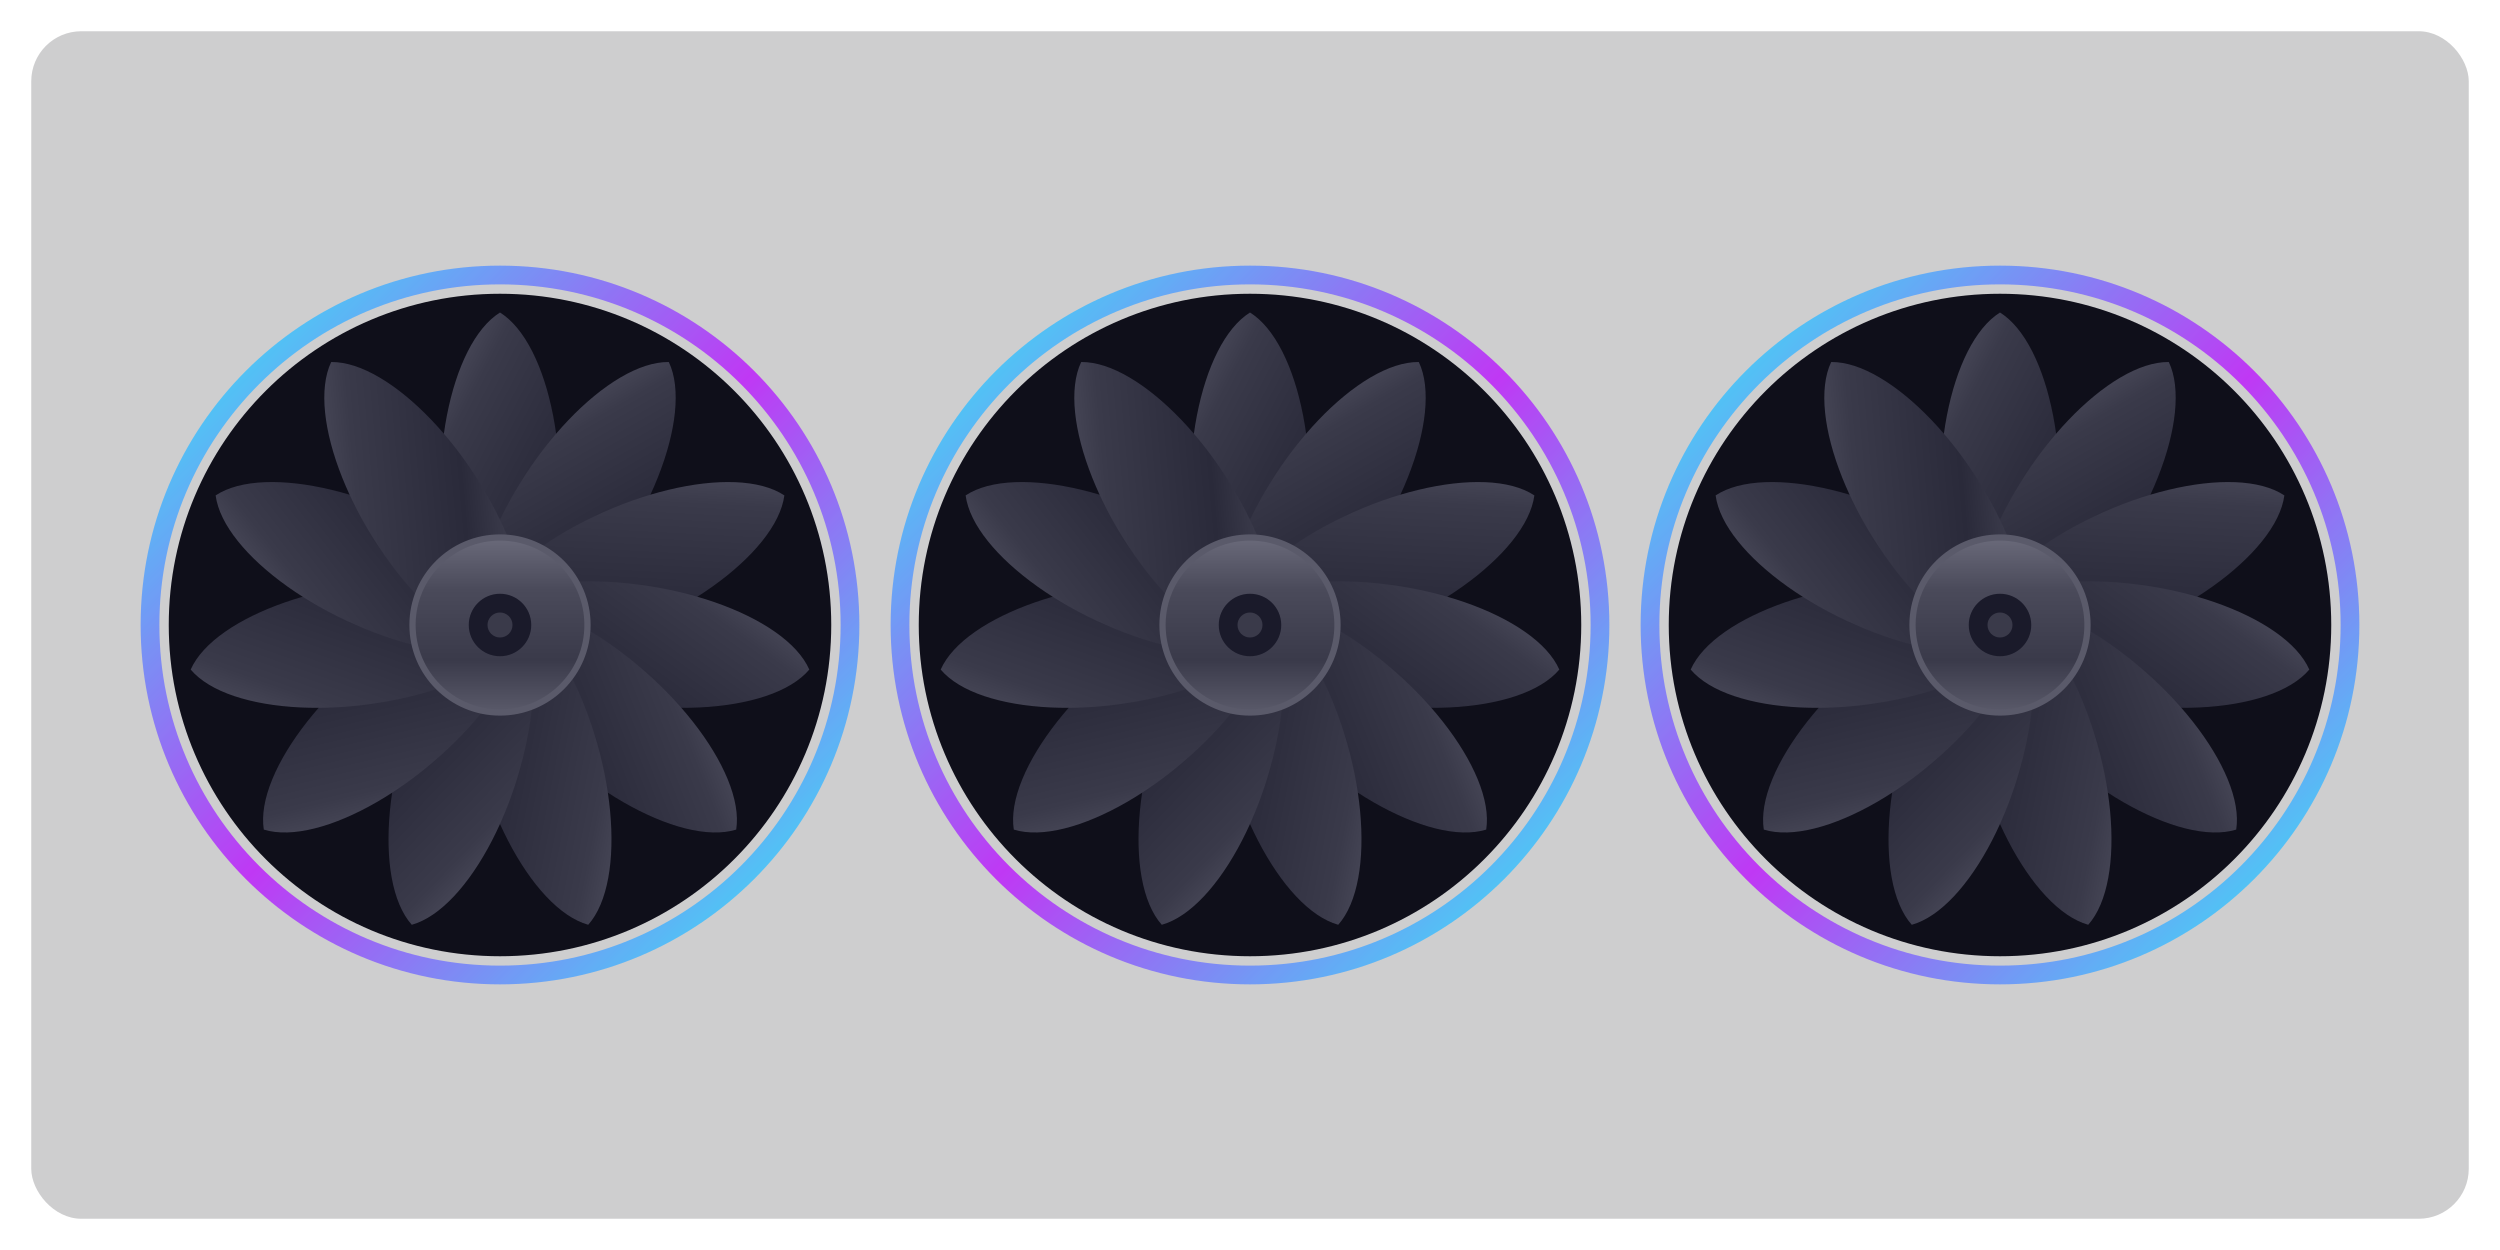 <svg xmlns="http://www.w3.org/2000/svg" viewBox="0 0 400 200">
  <defs>
    <!-- Realistic fan blade material -->
    <linearGradient id="bladeMat" x1="0%" y1="0%" x2="100%" y2="100%">
      <stop offset="0%" stop-color="#5a5a6a"/>
      <stop offset="30%" stop-color="#3a3a4a"/>
      <stop offset="70%" stop-color="#2a2a3a"/>
      <stop offset="100%" stop-color="#4a4a5a"/>
    </linearGradient>
    <linearGradient id="hubMetal" x1="0%" y1="0%" x2="0%" y2="100%">
      <stop offset="0%" stop-color="#6a6a7a"/>
      <stop offset="30%" stop-color="#4a4a5a"/>
      <stop offset="70%" stop-color="#3a3a4a"/>
      <stop offset="100%" stop-color="#5a5a6a"/>
    </linearGradient>
    <linearGradient id="ringLight" x1="0%" y1="0%" x2="100%" y2="100%">
      <stop offset="0%" stop-color="#00ffff"/>
      <stop offset="50%" stop-color="#bc13fe"/>
      <stop offset="100%" stop-color="#00ffff"/>
    </linearGradient>
    <filter id="bladeShadow">
      <feDropShadow dx="1" dy="2" stdDeviation="2" flood-color="#000000" flood-opacity="0.5"/>
    </filter>
    <filter id="ringGlow" x="-50%" y="-50%" width="200%" height="200%">
      <feGaussianBlur stdDeviation="3" result="blur"/>
      <feMerge><feMergeNode in="blur"/><feMergeNode in="SourceGraphic"/></feMerge>
    </filter>
  </defs>
  
  <!-- Semi-transparent base -->
  <rect x="5" y="5" width="390" height="190" rx="8" fill="#0a0a12" opacity="0.2"/>
  
  <!-- Fan 1 (Left) - AXIAL-TECH design -->
  <g transform="translate(80, 100)">
    <!-- LED ring -->
    <circle r="56" fill="none" stroke="url(#ringLight)" stroke-width="3" filter="url(#ringGlow)" opacity="0.8">
      <animate attributeName="opacity" values="0.6;1;0.6" dur="2s" repeatCount="indefinite"/>
    </circle>
    <!-- Fan housing -->
    <circle r="53" fill="#0f0f1a"/>
    <!-- Rotating blades -->
    <g filter="url(#bladeShadow)">
      <animateTransform attributeName="transform" type="rotate" from="0" to="360" dur="1s" repeatCount="indefinite"/>
      <!-- 11-blade design for realism -->
      <path d="M0,-50 C8,-45 12,-25 8,-8 C4,-4 -4,-4 -8,-8 C-12,-25 -8,-45 0,-50" fill="url(#bladeMat)"/>
      <path d="M0,-50 C8,-45 12,-25 8,-8 C4,-4 -4,-4 -8,-8 C-12,-25 -8,-45 0,-50" fill="url(#bladeMat)" transform="rotate(32.7)"/>
      <path d="M0,-50 C8,-45 12,-25 8,-8 C4,-4 -4,-4 -8,-8 C-12,-25 -8,-45 0,-50" fill="url(#bladeMat)" transform="rotate(65.5)"/>
      <path d="M0,-50 C8,-45 12,-25 8,-8 C4,-4 -4,-4 -8,-8 C-12,-25 -8,-45 0,-50" fill="url(#bladeMat)" transform="rotate(98.2)"/>
      <path d="M0,-50 C8,-45 12,-25 8,-8 C4,-4 -4,-4 -8,-8 C-12,-25 -8,-45 0,-50" fill="url(#bladeMat)" transform="rotate(130.9)"/>
      <path d="M0,-50 C8,-45 12,-25 8,-8 C4,-4 -4,-4 -8,-8 C-12,-25 -8,-45 0,-50" fill="url(#bladeMat)" transform="rotate(163.6)"/>
      <path d="M0,-50 C8,-45 12,-25 8,-8 C4,-4 -4,-4 -8,-8 C-12,-25 -8,-45 0,-50" fill="url(#bladeMat)" transform="rotate(196.4)"/>
      <path d="M0,-50 C8,-45 12,-25 8,-8 C4,-4 -4,-4 -8,-8 C-12,-25 -8,-45 0,-50" fill="url(#bladeMat)" transform="rotate(229.1)"/>
      <path d="M0,-50 C8,-45 12,-25 8,-8 C4,-4 -4,-4 -8,-8 C-12,-25 -8,-45 0,-50" fill="url(#bladeMat)" transform="rotate(261.8)"/>
      <path d="M0,-50 C8,-45 12,-25 8,-8 C4,-4 -4,-4 -8,-8 C-12,-25 -8,-45 0,-50" fill="url(#bladeMat)" transform="rotate(294.5)"/>
      <path d="M0,-50 C8,-45 12,-25 8,-8 C4,-4 -4,-4 -8,-8 C-12,-25 -8,-45 0,-50" fill="url(#bladeMat)" transform="rotate(327.3)"/>
    </g>
    <!-- Hub with logo -->
    <circle r="14" fill="url(#hubMetal)" stroke="#5a5a6a" stroke-width="1"/>
    <circle r="5" fill="#1a1a2a"/>
    <circle r="2" fill="#3a3a4a"/>
  </g>
  
  <!-- Fan 2 (Center) - Counter-rotating -->
  <g transform="translate(200, 100)">
    <circle r="56" fill="none" stroke="url(#ringLight)" stroke-width="3" filter="url(#ringGlow)" opacity="0.8">
      <animate attributeName="opacity" values="0.6;1;0.6" dur="2s" repeatCount="indefinite" begin="0.3s"/>
    </circle>
    <circle r="53" fill="#0f0f1a"/>
    <g filter="url(#bladeShadow)">
      <animateTransform attributeName="transform" type="rotate" from="360" to="0" dur="1s" repeatCount="indefinite"/>
      <path d="M0,-50 C8,-45 12,-25 8,-8 C4,-4 -4,-4 -8,-8 C-12,-25 -8,-45 0,-50" fill="url(#bladeMat)"/>
      <path d="M0,-50 C8,-45 12,-25 8,-8 C4,-4 -4,-4 -8,-8 C-12,-25 -8,-45 0,-50" fill="url(#bladeMat)" transform="rotate(32.7)"/>
      <path d="M0,-50 C8,-45 12,-25 8,-8 C4,-4 -4,-4 -8,-8 C-12,-25 -8,-45 0,-50" fill="url(#bladeMat)" transform="rotate(65.5)"/>
      <path d="M0,-50 C8,-45 12,-25 8,-8 C4,-4 -4,-4 -8,-8 C-12,-25 -8,-45 0,-50" fill="url(#bladeMat)" transform="rotate(98.2)"/>
      <path d="M0,-50 C8,-45 12,-25 8,-8 C4,-4 -4,-4 -8,-8 C-12,-25 -8,-45 0,-50" fill="url(#bladeMat)" transform="rotate(130.9)"/>
      <path d="M0,-50 C8,-45 12,-25 8,-8 C4,-4 -4,-4 -8,-8 C-12,-25 -8,-45 0,-50" fill="url(#bladeMat)" transform="rotate(163.6)"/>
      <path d="M0,-50 C8,-45 12,-25 8,-8 C4,-4 -4,-4 -8,-8 C-12,-25 -8,-45 0,-50" fill="url(#bladeMat)" transform="rotate(196.4)"/>
      <path d="M0,-50 C8,-45 12,-25 8,-8 C4,-4 -4,-4 -8,-8 C-12,-25 -8,-45 0,-50" fill="url(#bladeMat)" transform="rotate(229.1)"/>
      <path d="M0,-50 C8,-45 12,-25 8,-8 C4,-4 -4,-4 -8,-8 C-12,-25 -8,-45 0,-50" fill="url(#bladeMat)" transform="rotate(261.8)"/>
      <path d="M0,-50 C8,-45 12,-25 8,-8 C4,-4 -4,-4 -8,-8 C-12,-25 -8,-45 0,-50" fill="url(#bladeMat)" transform="rotate(294.5)"/>
      <path d="M0,-50 C8,-45 12,-25 8,-8 C4,-4 -4,-4 -8,-8 C-12,-25 -8,-45 0,-50" fill="url(#bladeMat)" transform="rotate(327.3)"/>
    </g>
    <circle r="14" fill="url(#hubMetal)" stroke="#5a5a6a" stroke-width="1"/>
    <circle r="5" fill="#1a1a2a"/>
    <circle r="2" fill="#3a3a4a"/>
  </g>
  
  <!-- Fan 3 (Right) -->
  <g transform="translate(320, 100)">
    <circle r="56" fill="none" stroke="url(#ringLight)" stroke-width="3" filter="url(#ringGlow)" opacity="0.8">
      <animate attributeName="opacity" values="0.6;1;0.6" dur="2s" repeatCount="indefinite" begin="0.6s"/>
    </circle>
    <circle r="53" fill="#0f0f1a"/>
    <g filter="url(#bladeShadow)">
      <animateTransform attributeName="transform" type="rotate" from="0" to="360" dur="1s" repeatCount="indefinite"/>
      <path d="M0,-50 C8,-45 12,-25 8,-8 C4,-4 -4,-4 -8,-8 C-12,-25 -8,-45 0,-50" fill="url(#bladeMat)"/>
      <path d="M0,-50 C8,-45 12,-25 8,-8 C4,-4 -4,-4 -8,-8 C-12,-25 -8,-45 0,-50" fill="url(#bladeMat)" transform="rotate(32.7)"/>
      <path d="M0,-50 C8,-45 12,-25 8,-8 C4,-4 -4,-4 -8,-8 C-12,-25 -8,-45 0,-50" fill="url(#bladeMat)" transform="rotate(65.5)"/>
      <path d="M0,-50 C8,-45 12,-25 8,-8 C4,-4 -4,-4 -8,-8 C-12,-25 -8,-45 0,-50" fill="url(#bladeMat)" transform="rotate(98.2)"/>
      <path d="M0,-50 C8,-45 12,-25 8,-8 C4,-4 -4,-4 -8,-8 C-12,-25 -8,-45 0,-50" fill="url(#bladeMat)" transform="rotate(130.9)"/>
      <path d="M0,-50 C8,-45 12,-25 8,-8 C4,-4 -4,-4 -8,-8 C-12,-25 -8,-45 0,-50" fill="url(#bladeMat)" transform="rotate(163.6)"/>
      <path d="M0,-50 C8,-45 12,-25 8,-8 C4,-4 -4,-4 -8,-8 C-12,-25 -8,-45 0,-50" fill="url(#bladeMat)" transform="rotate(196.4)"/>
      <path d="M0,-50 C8,-45 12,-25 8,-8 C4,-4 -4,-4 -8,-8 C-12,-25 -8,-45 0,-50" fill="url(#bladeMat)" transform="rotate(229.1)"/>
      <path d="M0,-50 C8,-45 12,-25 8,-8 C4,-4 -4,-4 -8,-8 C-12,-25 -8,-45 0,-50" fill="url(#bladeMat)" transform="rotate(261.8)"/>
      <path d="M0,-50 C8,-45 12,-25 8,-8 C4,-4 -4,-4 -8,-8 C-12,-25 -8,-45 0,-50" fill="url(#bladeMat)" transform="rotate(294.5)"/>
      <path d="M0,-50 C8,-45 12,-25 8,-8 C4,-4 -4,-4 -8,-8 C-12,-25 -8,-45 0,-50" fill="url(#bladeMat)" transform="rotate(327.3)"/>
    </g>
    <circle r="14" fill="url(#hubMetal)" stroke="#5a5a6a" stroke-width="1"/>
    <circle r="5" fill="#1a1a2a"/>
    <circle r="2" fill="#3a3a4a"/>
  </g>
</svg>
